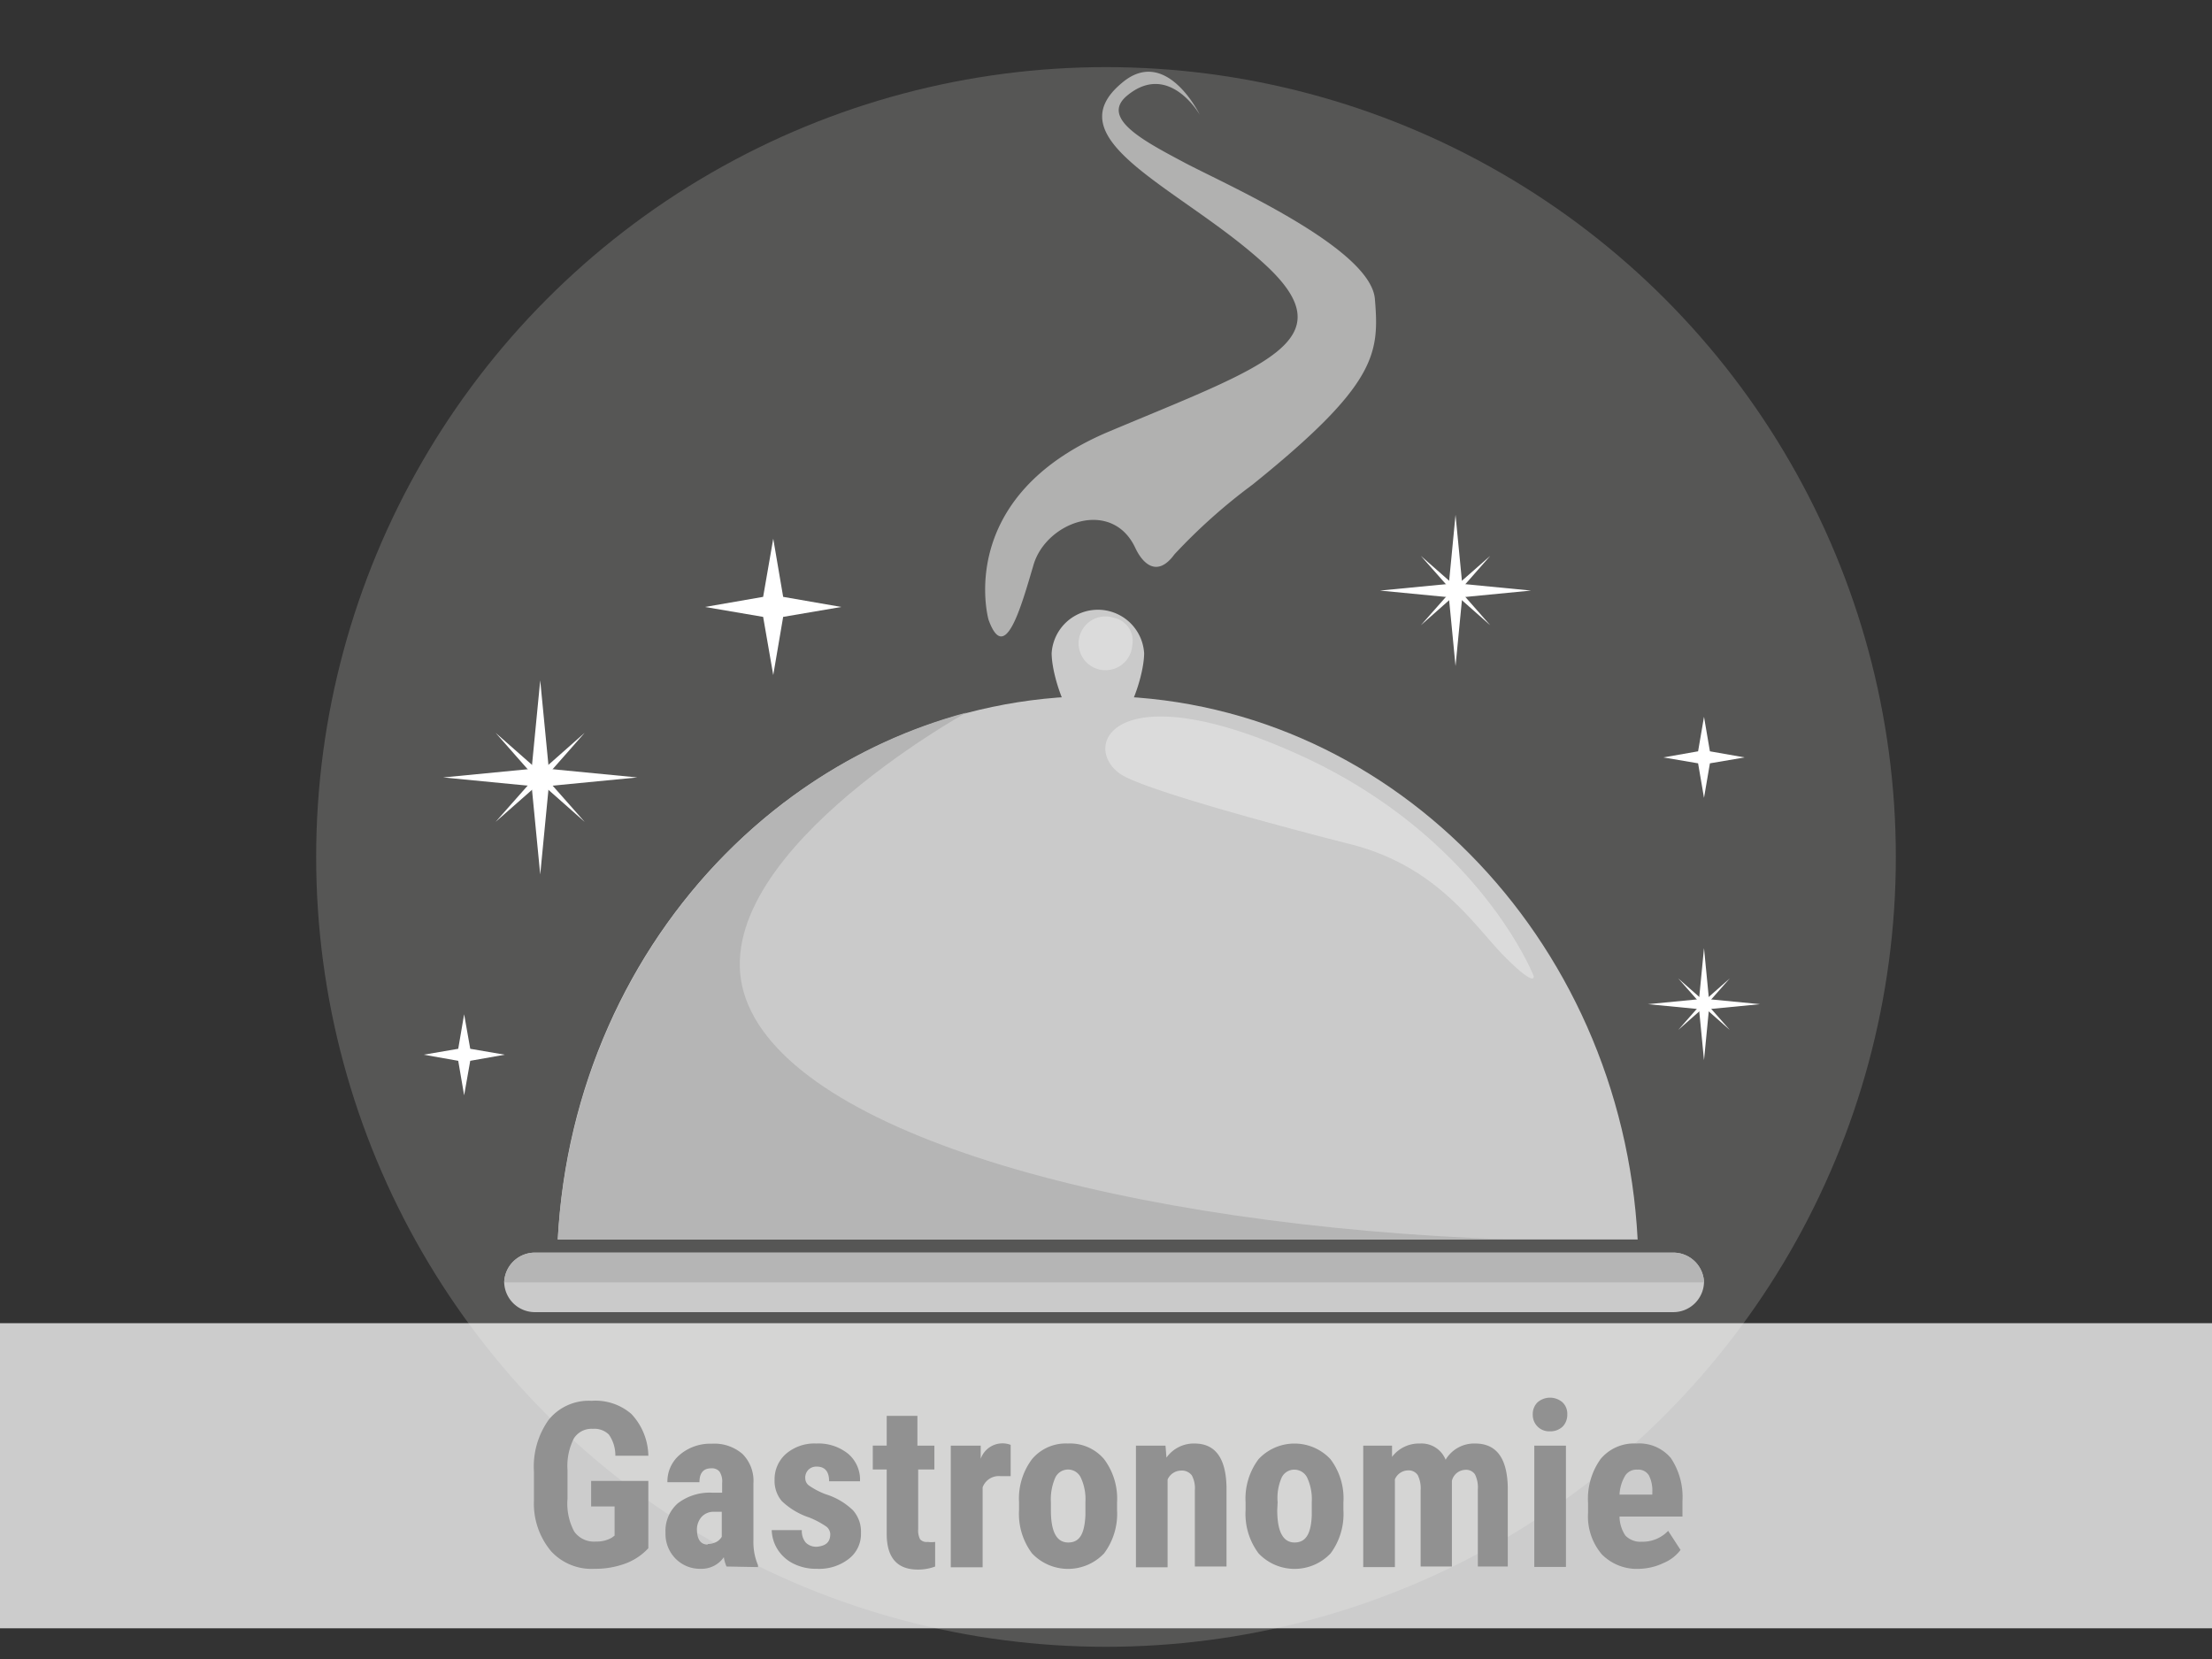 <svg xmlns="http://www.w3.org/2000/svg" viewBox="0 0 116 87"><rect x="0" y="0" width="116" height="87" fill="#333333" stroke="none"/><g data-name="Ebene 1"><circle cx="58" cy="44.94" r="41.42" fill="#aeacaa" opacity=".29"/><path fill="#fff" opacity=".75" d="M0 69.39h116v16H0z"/><g fill="#919191"><path d="M34 81.19a3.11 3.11 0 0 1-1.22.81 4.54 4.54 0 0 1-1.59.27 2.88 2.88 0 0 1-2.28-.91 3.88 3.88 0 0 1-.91-2.65v-1.54a4.23 4.23 0 0 1 .77-2.71 2.7 2.7 0 0 1 2.25-1 2.88 2.88 0 0 1 2.09.69 3.28 3.28 0 0 1 .89 2.19h-1.73a1.91 1.91 0 0 0-.34-1.11 1.08 1.08 0 0 0-.84-.3 1.09 1.09 0 0 0-1 .51 3.18 3.18 0 0 0-.33 1.63v1.54a3.1 3.1 0 0 0 .35 1.7 1.26 1.26 0 0 0 1.14.53 1.57 1.57 0 0 0 .83-.2l.15-.11V79H31v-1.34h3ZM38.1 82.15a1.74 1.74 0 0 1-.14-.49 1.42 1.42 0 0 1-1.21.61 1.79 1.79 0 0 1-1.32-.53 1.84 1.84 0 0 1-.53-1.36 1.92 1.92 0 0 1 .64-1.54 2.74 2.74 0 0 1 1.83-.56h.5v-.51a.93.93 0 0 0-.14-.6.52.52 0 0 0-.43-.17c-.41 0-.62.24-.62.73H35a1.83 1.83 0 0 1 .66-1.45 2.47 2.47 0 0 1 1.67-.57 2.25 2.25 0 0 1 1.61.54 2 2 0 0 1 .57 1.55v3a3.1 3.1 0 0 0 .24 1.28v.1Zm-1-1.18a1 1 0 0 0 .47-.11.73.73 0 0 0 .28-.27v-1.31h-.39a.85.85 0 0 0-.67.27 1 1 0 0 0-.24.72c.02.47.2.73.57.73ZM43.54 80.45a.53.53 0 0 0-.2-.39 4.61 4.61 0 0 0-.9-.48 3.81 3.81 0 0 1-1.44-.86 1.63 1.63 0 0 1-.38-1.11 1.77 1.77 0 0 1 .6-1.37 2.29 2.29 0 0 1 1.59-.54 2.48 2.48 0 0 1 1.67.54 1.78 1.78 0 0 1 .62 1.44h-1.62c0-.51-.22-.77-.65-.77a.59.59 0 0 0-.43.16.58.58 0 0 0-.17.46.47.47 0 0 0 .19.37 4 4 0 0 0 .88.46 3.58 3.58 0 0 1 1.43.84 1.68 1.68 0 0 1 .42 1.19 1.64 1.64 0 0 1-.64 1.36 2.53 2.53 0 0 1-1.67.52 2.65 2.65 0 0 1-1.23-.27 2.06 2.06 0 0 1-.84-.76 2 2 0 0 1-.3-1h1.58a.94.94 0 0 0 .2.65.77.77 0 0 0 .62.22c.45-.05.67-.25.67-.66ZM48.11 74.25v1.56H49v1.25h-.85v3.15a1 1 0 0 0 .1.51.45.45 0 0 0 .4.14 1.41 1.41 0 0 0 .39 0v1.29a2.49 2.49 0 0 1-.91.16c-1.07 0-1.62-.61-1.63-1.84v-3.41h-.73v-1.25h.73v-1.56ZM53 77.41h-.55a.9.9 0 0 0-.92.59v4.19h-1.67v-6.38h1.57v.69a1.21 1.21 0 0 1 1.57-.73ZM53.44 78.78a3.44 3.44 0 0 1 .68-2.26A2.31 2.31 0 0 1 56 75.7a2.34 2.34 0 0 1 1.9.82 3.45 3.45 0 0 1 .68 2.27v.4a3.47 3.47 0 0 1-.68 2.27 2.6 2.6 0 0 1-3.78 0 3.45 3.45 0 0 1-.68-2.27Zm1.67.41c0 1.14.3 1.7.91 1.7s.85-.47.9-1.41v-.7a2.68 2.68 0 0 0-.24-1.29.74.74 0 0 0-1.34 0 2.83 2.83 0 0 0-.23 1.29ZM61.12 75.81l.05.63a1.76 1.76 0 0 1 1.47-.74c1.09 0 1.65.76 1.68 2.29v4.16h-1.66v-4a1.42 1.42 0 0 0-.16-.78.65.65 0 0 0-.57-.25.78.78 0 0 0-.7.47v4.6h-1.66v-6.38ZM65.32 78.78a3.44 3.44 0 0 1 .68-2.26 2.58 2.58 0 0 1 3.77 0 3.4 3.4 0 0 1 .68 2.27v.4a3.47 3.47 0 0 1-.67 2.27 2.6 2.6 0 0 1-3.78 0 3.45 3.45 0 0 1-.68-2.27Zm1.66.41c0 1.14.31 1.7.91 1.7s.86-.47.9-1.41v-.7a2.68 2.68 0 0 0-.24-1.29.75.75 0 0 0-.68-.42.73.73 0 0 0-.66.42 2.68 2.68 0 0 0-.21 1.29ZM73 75.81v.59a1.77 1.77 0 0 1 1.47-.7 1.36 1.36 0 0 1 1.34.85 1.74 1.74 0 0 1 1.55-.85c1.11 0 1.68.76 1.71 2.3v4.15H77.5V78.1a1.53 1.53 0 0 0-.15-.78.56.56 0 0 0-.52-.24.75.75 0 0 0-.69.57v4.5H74.5v-4a1.55 1.55 0 0 0-.15-.79.57.57 0 0 0-.52-.25.76.76 0 0 0-.68.47v4.6h-1.66v-6.37ZM80.38 74.17a.86.86 0 0 1 .25-.63 1 1 0 0 1 1.31 0 .82.82 0 0 1 .25.63.89.89 0 0 1-.24.64.93.93 0 0 1-.66.25.86.86 0 0 1-.91-.89Zm1.74 8h-1.66v-6.36h1.66ZM86 82.27a2.58 2.58 0 0 1-2-.76 3.07 3.07 0 0 1-.72-2.18v-.51a3.57 3.57 0 0 1 .66-2.31 2.28 2.28 0 0 1 1.88-.81 2.16 2.16 0 0 1 1.8.76 3.67 3.67 0 0 1 .61 2.26v.81h-3.3a1.83 1.83 0 0 0 .31 1 1.09 1.09 0 0 0 .85.32 1.85 1.85 0 0 0 1.39-.57l.65 1a2.12 2.12 0 0 1-.88.68 3.12 3.12 0 0 1-1.25.31Zm-1-3.89h1.65v-.15a1.75 1.75 0 0 0-.18-.86.65.65 0 0 0-.61-.3.7.7 0 0 0-.63.31 2.13 2.13 0 0 0-.3 1Z"/></g><path d="M89.36 67.25a1.61 1.61 0 0 1-1.65 1.56H28.09a1.61 1.61 0 0 1-1.65-1.56 1.61 1.61 0 0 1 1.65-1.56h59.62a1.61 1.61 0 0 1 1.65 1.56Z" fill="#cacaca"/><path d="M87.71 65.69H28.09a1.61 1.61 0 0 0-1.65 1.56h62.92a1.61 1.61 0 0 0-1.65-1.56Z" fill="#b5b5b5"/><path d="M85.88 65c-.83-15.89-13.19-28.5-28.32-28.5S30.08 49.1 29.25 65Z" fill="#cacaca"/><path d="M60 34.25c0 1.34-1.09 4.46-2.43 4.46s-2.42-3.12-2.42-4.46a2.43 2.43 0 0 1 4.85 0Z" fill="#cacaca"/><path d="M39.11 52.37c-2.58-7.19 11.56-15 11.57-15C38.84 40.53 30 51.59 29.25 65h49.88c-19.94-.69-37.45-5.44-40.02-12.63Z" fill="#b5b5b5"/><path d="M70.66 44.23s-10.61-2.68-11.95-3.67c-2.06-1.52-.13-5.29 9.37-1s12.35 11.63 12.35 11.63.13.63-1.5-1-3.52-4.81-8.27-5.96ZM59.38 33.83a1.41 1.41 0 1 1-.93-1.42 1.23 1.23 0 0 1 .93 1.42Z" fill="#e3e3e3" opacity=".7"/><path d="M51.84 32.5s-1.84-6.44 6.32-9.87 12.51-4.76 8.19-8.75-11.15-6.49-7.53-9.52c2.33-2 4.1 1.66 4.1 1.66s-1.62-2.83-3.82-1c-1.42 1.19.94 2.4 3 3.5s9.76 4.46 10 7.15c.24 2.87.12 4.48-6.41 9.74a29.88 29.88 0 0 0-4.1 3.66c-.89 1.22-1.65.52-2.05-.33-1.22-2.62-4.67-1.39-5.34.88s-1.5 5.26-2.36 2.88Z" fill="#f9f9f9" opacity=".56"/><path fill="#fff" d="m41.07 31.3 3.05.53-3.05.52-.52 3.05-.53-3.05-3.05-.52 3.05-.53.53-3.05.52 3.05z"/><g fill="#fff"><path d="m76.68 30.62 3.61.35-3.61.35-.35 3.61-.35-3.61-3.61-.35 3.61-.35.35-3.62.35 3.62z"/><path d="m76.33 30.75 1.82-1.6-1.6 1.82 1.6 1.82-1.82-1.61-1.82 1.61 1.61-1.82-1.61-1.82 1.82 1.6z"/></g><g fill="#fff"><path d="m28.78 40.32 4.64.45-4.64.45-.45 4.64-.45-4.64-4.64-.45 4.64-.45.45-4.64.45 4.64z"/><path d="m28.33 40.49 2.33-2.06-2.06 2.34 2.06 2.33-2.33-2.06-2.34 2.06 2.06-2.33-2.06-2.34 2.34 2.06z"/></g><path fill="#fff" d="m89.67 39.4 1.82.32-1.82.31-.31 1.81-.31-1.81-1.82-.31 1.82-.32.31-1.81.31 1.81z"/><g fill="#fff"><path d="m89.62 52.4 2.68.26-2.68.26-.26 2.68-.26-2.68-2.68-.26 2.68-.26.26-2.68.26 2.68z"/><path d="m89.36 52.5 1.35-1.19-1.19 1.35 1.19 1.35-1.35-1.19-1.35 1.19 1.19-1.35-1.19-1.35 1.35 1.19z"/></g><path fill="#fff" d="m24.66 55 1.81.31-1.81.32-.32 1.81-.31-1.81-1.81-.32 1.81-.31.31-1.81.32 1.81z"/></g></svg>